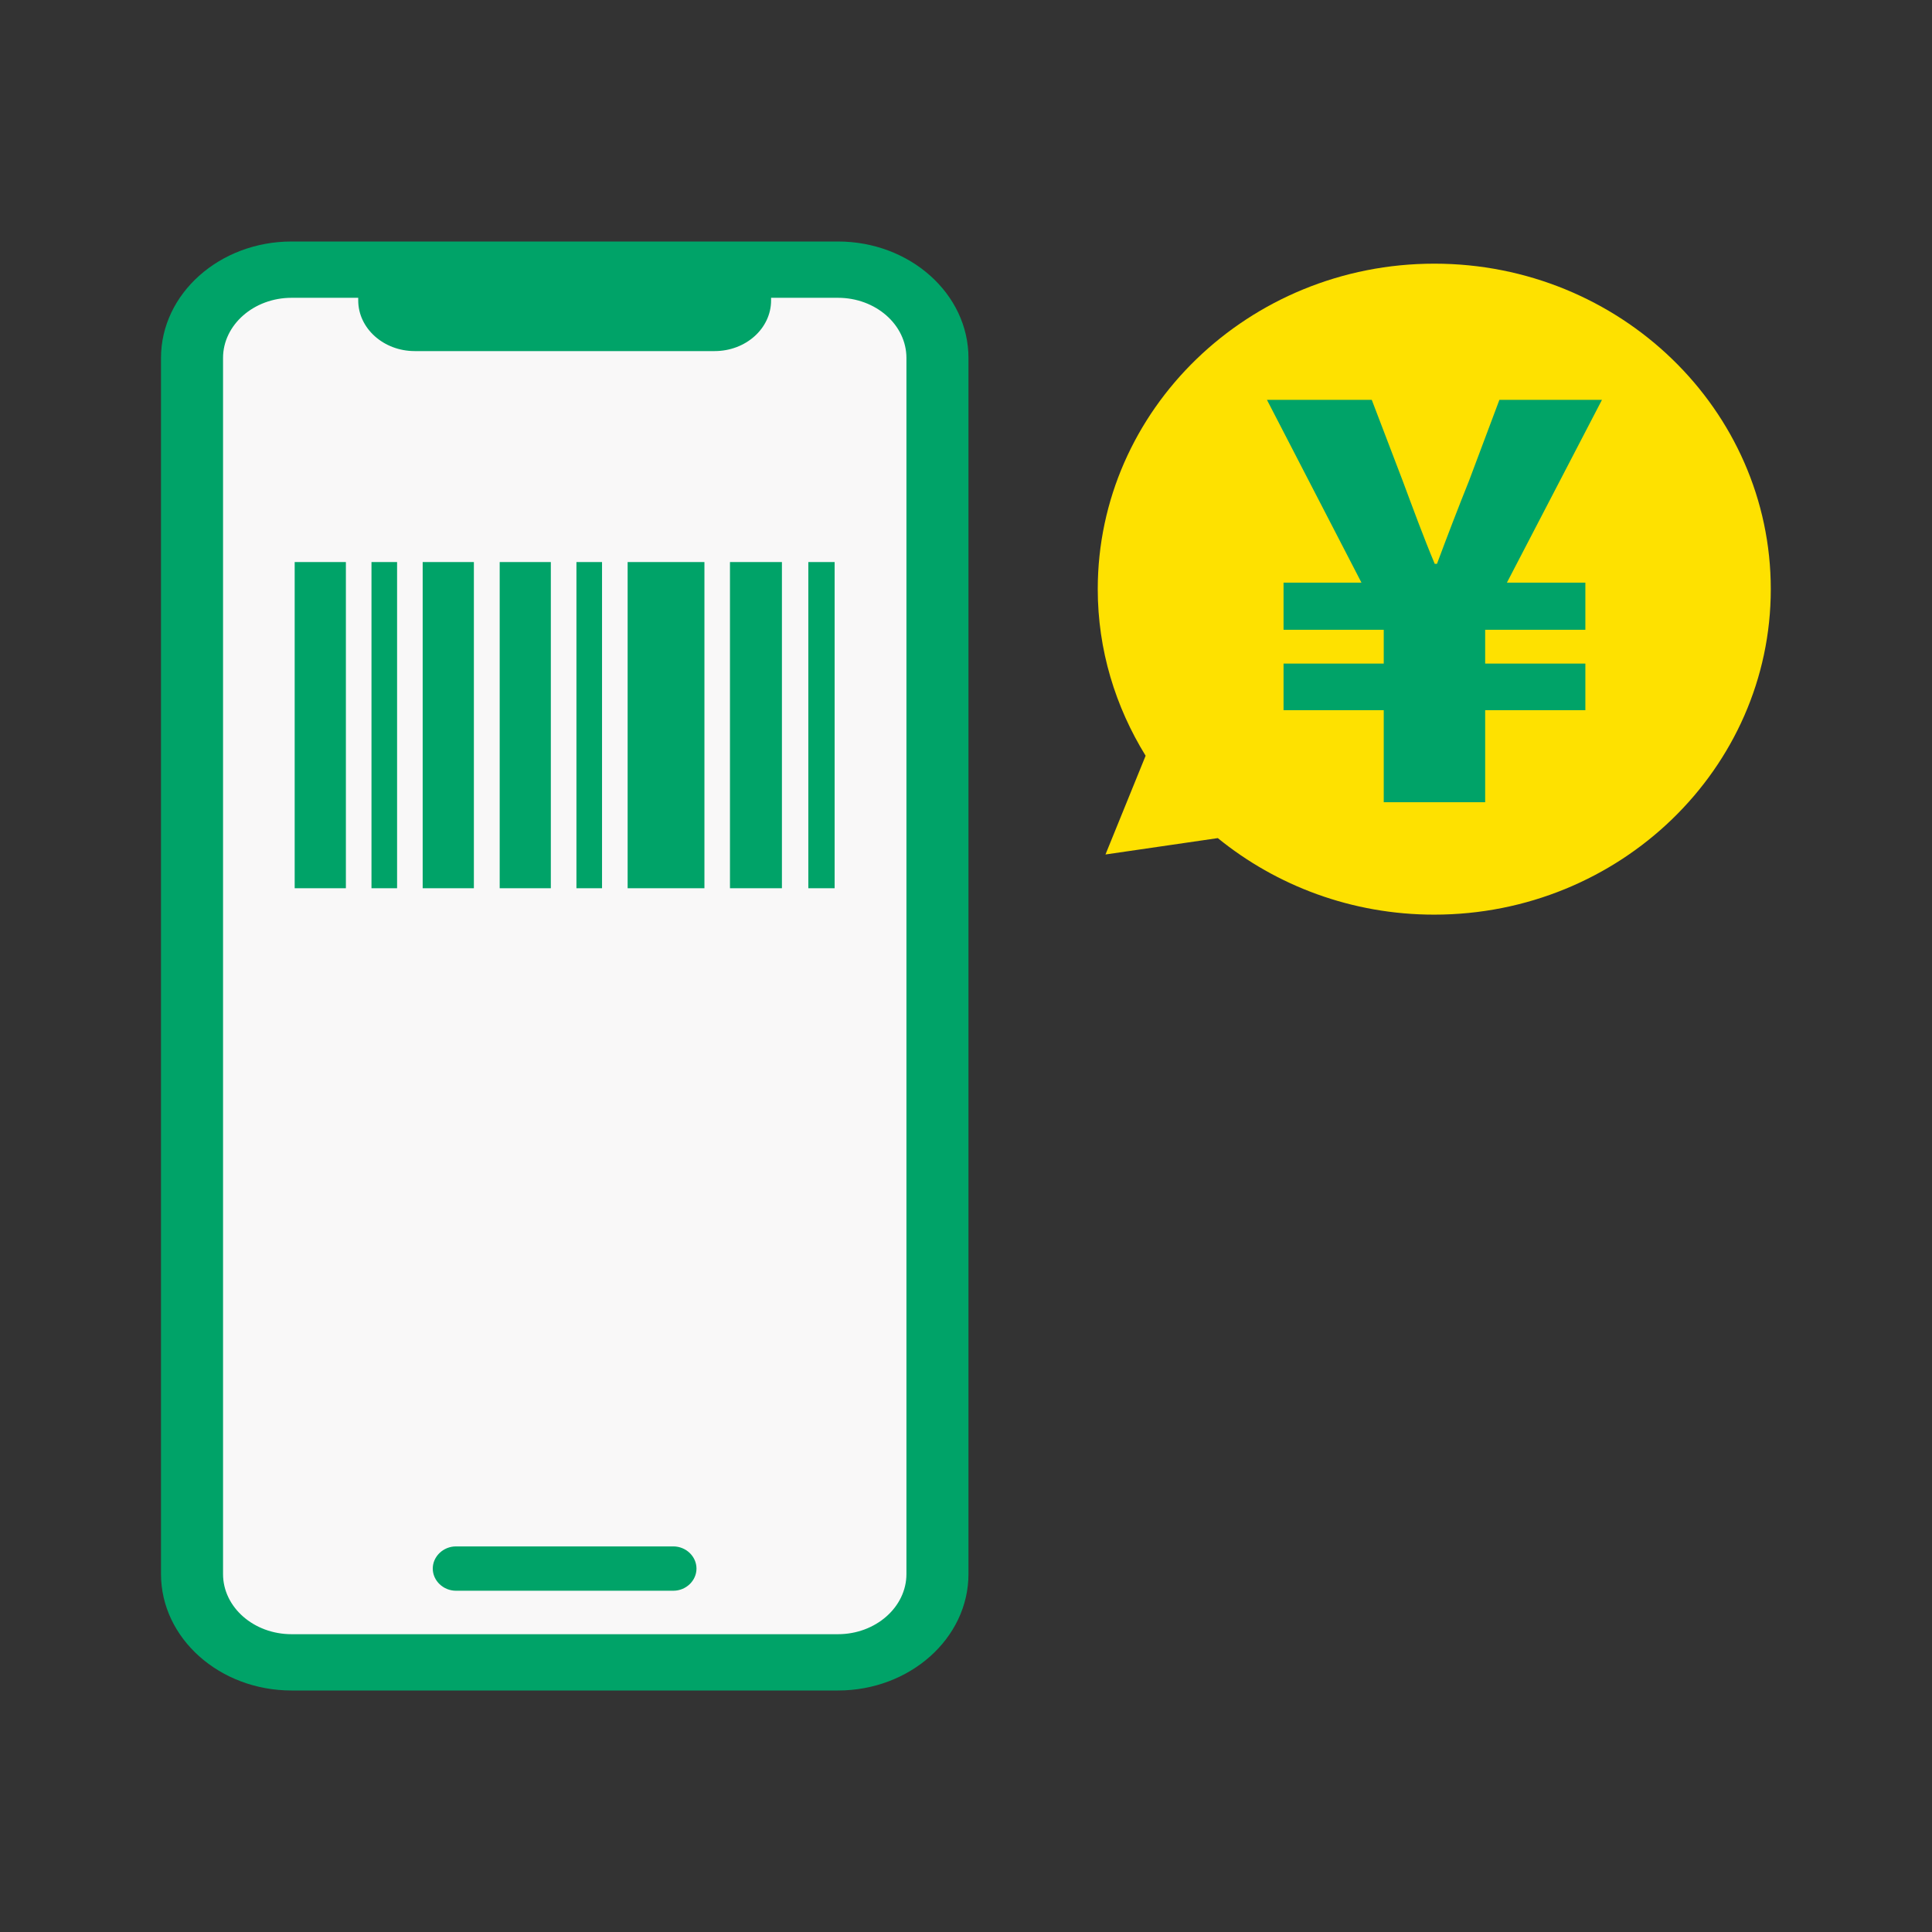 <svg width="36" height="36" viewBox="0 0 36 36" fill="none" xmlns="http://www.w3.org/2000/svg">
<rect x="0" y="0" width="36" height="36" fill="#333333" stroke="none"/>
<g clip-path="url(#clip0_2534_17145)">
<rect x="3.556" y="5.311" width="13.774" height="25.48" rx="2" fill="#F9F8F8"/>
<path d="M5.433 31.5C4.091 31.5 3 30.526 3 29.33V6.67C3 5.474 4.091 4.5 5.433 4.5H15.614C16.955 4.5 18.046 5.474 18.046 6.67V29.33C18.046 30.526 16.955 31.5 15.614 31.5H5.433ZM5.433 5.549C4.729 5.549 4.156 6.054 4.156 6.67V29.33C4.156 29.949 4.729 30.451 5.433 30.451H15.614C16.317 30.451 16.89 29.946 16.89 29.33V6.67C16.89 6.051 16.317 5.549 15.614 5.549H14.368V5.598C14.368 6.119 13.898 6.542 13.315 6.542H7.728C7.148 6.542 6.675 6.119 6.675 5.598V5.549H5.429H5.433Z" fill="#00A368"/>
<path d="M12.546 29.641H8.497C8.26 29.641 8.064 29.454 8.064 29.228C8.064 29.002 8.26 28.815 8.497 28.815H12.546C12.783 28.815 12.978 29.002 12.978 29.228C12.978 29.454 12.783 29.641 12.546 29.641Z" fill="#00A368"/>
<path d="M6.445 10.473H5.491V16.551H6.445V10.473Z" fill="#00A368"/>
<path d="M7.399 10.473H6.922V16.551H7.399V10.473Z" fill="#00A368"/>
<path d="M7.876 10.473V16.551H8.353H8.83V10.473H8.353H7.876Z" fill="#00A368"/>
<path d="M9.311 10.473V16.551H9.787H10.264V10.473H9.787H9.311Z" fill="#00A368"/>
<path d="M11.218 10.473H10.741V16.551H11.218V10.473Z" fill="#00A368"/>
<path d="M12.172 10.473H11.695V16.551H12.172H12.649H13.126V10.473H12.649H12.172Z" fill="#00A368"/>
<path d="M13.602 10.473V16.551H14.079H14.57V10.473H14.079H13.602Z" fill="#00A368"/>
<path d="M15.552 10.473H15.062V16.551H15.552V10.473Z" fill="#00A368"/>
<path d="M26.727 4.913C23.269 4.913 20.455 7.634 20.455 10.978C20.455 12.112 20.785 13.171 21.347 14.082L20.599 15.922L22.692 15.617C23.784 16.505 25.19 17.043 26.724 17.043C30.183 17.043 32.996 14.322 32.996 10.978C32.996 7.634 30.186 4.913 26.727 4.913Z" fill="#FEE100"/>
<path d="M25.784 13.234H23.917V12.365H25.784V11.735H23.917V10.857H25.369L23.608 7.451H25.561L26.137 8.959C26.329 9.473 26.522 10.001 26.734 10.506H26.776C26.968 9.991 27.17 9.464 27.373 8.959L27.939 7.451H29.85L28.079 10.857H29.541V11.735H27.674V12.365H29.541V13.234H27.674V14.948H25.784V13.234Z" fill="#00A368"/>
</g>
<defs>
<clipPath id="clip0_2534_17145">
<rect width="30" height="27" fill="white" transform="translate(3 4.5)"/>
</clipPath>
</defs>
</svg>
